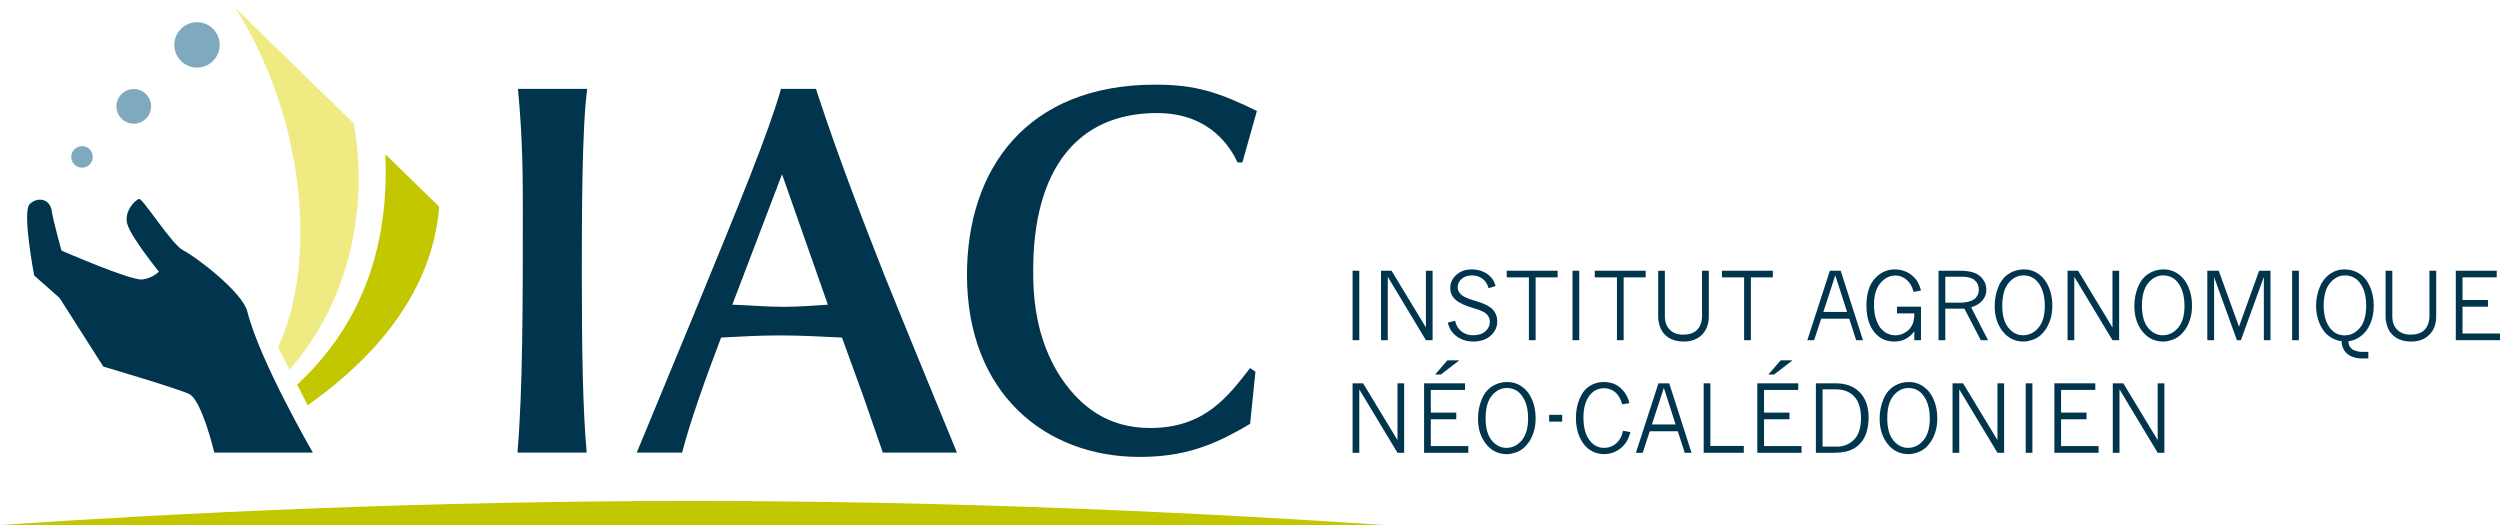 <?xml version="1.0" encoding="UTF-8" standalone="no"?>
<!DOCTYPE svg PUBLIC "-//W3C//DTD SVG 1.1//EN" "http://www.w3.org/Graphics/SVG/1.1/DTD/svg11.dtd">
<svg width="100%" height="100%" viewBox="0 0 600 126" version="1.1" xmlns="http://www.w3.org/2000/svg" xmlns:xlink="http://www.w3.org/1999/xlink" xml:space="preserve" xmlns:serif="http://www.serif.com/" style="fill-rule:evenodd;clip-rule:evenodd;stroke-linejoin:round;stroke-miterlimit:2;">
    <g transform="matrix(3,0,0,3,0,2)">
        <g id="🍃-Symbols">
            <g id="Group-48">
                <g id="Logo">
                    <g id="Group" transform="matrix(1,0,0,1,2.169,0)">
                        <path id="Fill-37" d="M22.86,35.543C22.86,35.543 18.602,28.19 17.628,24.29C17.216,22.635 13.336,19.772 12.467,19.345C11.599,18.92 9.234,15.168 8.957,15.245C8.676,15.319 7.759,16.178 8.001,17.206C8.249,18.237 10.539,21.058 10.539,21.058C10.539,21.058 10.114,21.56 9.229,21.691C8.343,21.821 2.751,19.379 2.751,19.379C2.751,19.379 2.107,17.097 1.968,16.199C1.818,15.22 0.835,15.054 0.209,15.658C-0.418,16.259 0.567,21.374 0.567,21.374L2.596,23.167L6.098,28.661C6.098,28.661 11.934,30.377 12.958,30.851C13.977,31.328 14.977,35.543 14.977,35.543L22.86,35.543" style="fill:rgb(0,53,77);"/>
                        <path id="Fill-38" d="M15.405,2.925C15.405,1.923 14.594,1.11 13.591,1.11C12.588,1.11 11.775,1.923 11.775,2.925C11.775,3.928 12.588,4.74 13.591,4.74C14.594,4.74 15.405,3.928 15.405,2.925" style="fill:rgb(126,169,191);"/>
                        <path id="Fill-39" d="M9.916,7.842C9.916,7.076 9.295,6.457 8.53,6.457C7.765,6.457 7.145,7.076 7.145,7.842C7.145,8.607 7.765,9.227 8.53,9.227C9.295,9.227 9.916,8.607 9.916,7.842" style="fill:rgb(126,169,191);"/>
                        <path id="Fill-40" d="M5.255,11.887C5.255,11.41 4.869,11.026 4.393,11.026C3.917,11.026 3.532,11.41 3.532,11.887C3.532,12.363 3.917,12.748 4.393,12.748C4.869,12.748 5.255,12.363 5.255,11.887" style="fill:rgb(126,169,191);"/>
                        <path id="Fill-41" d="M20.076,27.125L20.989,28.893C25.304,24.09 27.473,16.644 26.124,9.2L16.682,0C22.237,8.826 23.259,20.229 20.076,27.125" style="fill:rgb(239,234,130);"/>
                        <path id="Fill-42" d="M28.661,11.673C29.038,20.524 25.752,26.25 21.604,30.101L22.45,31.755C26.853,28.636 32.356,23.433 32.97,15.871L28.661,11.673" style="fill:rgb(195,199,0);"/>
                    </g>
                    <path id="Fill-43" d="M55.349,39.411C33.89,39.411 14.402,40.362 0,41.333L110.721,41.333C96.308,40.362 76.82,39.411 55.349,39.411" style="fill:rgb(195,199,0);"/>
                    <path id="Fill-44" d="M41.437,6.445L46.976,6.445C46.546,9.583 46.546,16.922 46.546,21.207C46.546,27.526 46.625,32.107 46.935,35.543L41.398,35.543C41.826,30.494 41.826,23.496 41.826,16.243C41.826,13.57 41.826,10.56 41.437,6.445" style="fill:rgb(0,53,77);"/>
                    <path id="Fill-45" d="M99.389,12.331L99.002,12.331C98.537,11.322 96.937,8.377 92.555,8.377C86.098,8.377 82.655,13.003 82.655,20.954C82.655,22.426 82.655,26.338 85.014,29.744C86.406,31.723 88.494,33.573 92.013,33.573C96.406,33.573 98.266,31.007 100.01,28.777L100.435,29.072L100.01,33.236C97.066,35.004 94.684,35.886 91.164,35.886C83.623,35.886 77.358,30.797 77.358,21.331C77.358,12.877 82.114,6.105 92.44,6.105C95.611,6.105 97.453,6.695 100.552,8.208L99.389,12.331" style="fill:rgb(0,53,77);"/>
                    <path id="Fill-46" d="M70.746,21.333C69.379,17.856 67.124,12.119 65.275,6.445L62.481,6.445C61.482,9.944 59.25,15.39 55.464,24.599L50.94,35.543L54.569,35.543C55.191,33.125 56.44,29.605 57.688,26.338C59.248,26.253 60.808,26.167 62.367,26.167C64.044,26.167 65.681,26.253 67.358,26.338L68.994,30.834L70.628,35.543L76.557,35.543C76.557,35.543 72.227,25.023 70.746,21.333M62.64,23.878C61.276,23.878 59.949,23.75 58.585,23.708L62.563,13.274L66.229,23.708C65.02,23.793 63.849,23.878 62.64,23.878" style="fill:rgb(0,53,77);"/>
                </g>
                <g id="Slogan" transform="matrix(1,0,0,1,108.127,20.885)">
                    <path id="Fill-27" d="M22.306,13.017C22.214,13.369 22.09,13.655 21.933,13.876C21.727,14.165 21.473,14.39 21.166,14.545C20.862,14.702 20.537,14.78 20.196,14.78C19.783,14.78 19.406,14.668 19.065,14.441C18.725,14.215 18.454,13.879 18.249,13.435C18.049,12.99 17.946,12.471 17.946,11.877C17.946,11.347 18.037,10.852 18.223,10.389C18.406,9.928 18.669,9.582 19.012,9.352C19.355,9.124 19.736,9.008 20.159,9.008C20.531,9.008 20.854,9.079 21.131,9.217C21.407,9.36 21.651,9.577 21.862,9.873C22.02,10.09 22.14,10.366 22.227,10.7L21.648,10.793C21.529,10.36 21.344,10.037 21.09,9.825C20.836,9.613 20.539,9.506 20.203,9.506C19.747,9.506 19.37,9.683 19.077,10.037C18.723,10.464 18.547,11.071 18.547,11.854C18.547,12.664 18.726,13.291 19.085,13.732C19.383,14.097 19.754,14.277 20.2,14.277C20.471,14.277 20.716,14.215 20.934,14.087C21.153,13.96 21.333,13.78 21.479,13.548C21.571,13.399 21.653,13.186 21.723,12.907L22.306,13.017" style="fill:rgb(0,53,77);"/>
                    <path id="Fill-28" d="M24.549,9.114L25.411,9.114L27.195,14.67L26.651,14.67L26.097,12.949L23.852,12.949L23.291,14.67L22.745,14.67L24.549,9.114ZM24.981,9.48L24.026,12.408L25.924,12.408L24.981,9.48Z" style="fill:rgb(0,53,77);"/>
                    <path id="Fill-29" d="M28.168,9.114L28.703,9.114L28.703,14.124L31.377,14.124L31.377,14.67L28.168,14.67L28.168,9.114Z" style="fill:rgb(0,53,77);"/>
                    <path id="Fill-30" d="M32.458,9.114L35.732,9.114L35.732,9.642L32.997,9.642L32.997,11.455L35.03,11.455L35.03,11.992L32.997,11.992L32.997,14.135L35.996,14.135L35.996,14.67L32.458,14.67L32.458,9.114ZM34.327,7.273L35.278,7.273L33.801,8.409L33.343,8.409L34.327,7.273Z" style="fill:rgb(0,53,77);"/>
                    <path id="Fill-31" d="M37.143,9.114L38.736,9.114C39.546,9.114 40.184,9.355 40.655,9.836C41.126,10.317 41.361,10.985 41.361,11.841C41.361,12.278 41.305,12.68 41.188,13.046C41.103,13.322 40.982,13.56 40.827,13.762C40.67,13.963 40.492,14.128 40.294,14.263C40.149,14.358 39.978,14.439 39.781,14.509C39.459,14.617 39.047,14.67 38.547,14.67L37.143,14.67L37.143,9.114ZM37.677,9.597L37.677,14.178L38.85,14.178C39.314,14.178 39.724,14.029 40.079,13.732C40.527,13.357 40.753,12.747 40.753,11.897C40.753,11.028 40.522,10.404 40.06,10.024C39.717,9.74 39.286,9.597 38.765,9.597L37.677,9.597Z" style="fill:rgb(0,53,77);"/>
                    <path id="Fill-32" d="M44.568,14.78C43.925,14.78 43.396,14.546 42.978,14.077C42.49,13.523 42.245,12.811 42.245,11.94C42.245,11.388 42.343,10.875 42.539,10.404C42.736,9.932 43.017,9.582 43.379,9.352C43.743,9.124 44.14,9.008 44.573,9.008C44.948,9.008 45.28,9.092 45.572,9.259C45.863,9.426 46.103,9.644 46.288,9.912C46.476,10.179 46.616,10.482 46.712,10.822C46.808,11.162 46.856,11.523 46.856,11.907C46.856,12.328 46.806,12.694 46.701,13.008C46.601,13.322 46.476,13.586 46.33,13.796C46.183,14.008 46.037,14.174 45.887,14.296C45.692,14.459 45.472,14.582 45.226,14.66C44.981,14.741 44.762,14.78 44.568,14.78M44.513,14.277C44.991,14.277 45.403,14.078 45.742,13.679C46.084,13.278 46.256,12.696 46.256,11.928C46.256,11.117 46.066,10.482 45.692,10.024C45.4,9.666 45.017,9.489 44.547,9.489C44.086,9.489 43.689,9.691 43.356,10.094C43.019,10.499 42.854,11.103 42.854,11.907C42.854,12.699 43.017,13.293 43.347,13.687C43.678,14.081 44.066,14.277 44.513,14.277" style="fill:rgb(0,53,77);"/>
                    <path id="Fill-33" d="M48.077,9.114L48.918,9.114L51.669,13.655L51.669,9.114L52.202,9.114L52.202,14.67L51.669,14.67L48.614,9.597L48.614,14.67L48.077,14.67L48.077,9.114Z" style="fill:rgb(0,53,77);"/>
                    <path id="Fill-34" d="M53.929,14.671L54.466,14.671L54.466,9.114L53.929,9.114L53.929,14.671Z" style="fill:rgb(0,53,77);"/>
                    <path id="Fill-35" d="M56.222,9.114L59.496,9.114L59.496,9.642L56.76,9.642L56.76,11.455L58.795,11.455L58.795,11.992L56.76,11.992L56.76,14.135L59.76,14.135L59.76,14.67L56.222,14.67L56.222,9.114Z" style="fill:rgb(0,53,77);"/>
                    <path id="Fill-36" d="M60.896,9.114L61.737,9.114L64.487,13.655L64.487,9.114L65.023,9.114L65.023,14.67L64.487,14.67L61.434,9.597L61.434,14.67L60.896,14.67L60.896,9.114Z" style="fill:rgb(0,53,77);"/>
                    <path id="Fill-3" d="M8.274,4.106C8.334,4.325 8.403,4.496 8.477,4.614C8.606,4.814 8.772,4.97 8.982,5.089C9.189,5.207 9.44,5.268 9.736,5.268C10.148,5.268 10.473,5.162 10.708,4.95C10.944,4.738 11.063,4.488 11.063,4.196C11.063,3.932 10.957,3.707 10.744,3.523C10.58,3.383 10.25,3.242 9.753,3.102C9.084,2.908 8.606,2.685 8.321,2.43C8.034,2.179 7.893,1.867 7.893,1.496C7.893,1.087 8.051,0.735 8.37,0.444C8.69,0.148 9.106,0 9.625,0C9.942,0 10.238,0.059 10.516,0.178C10.794,0.294 11.027,0.468 11.215,0.7C11.345,0.861 11.447,1.071 11.523,1.33L10.962,1.503C10.869,1.173 10.704,0.92 10.471,0.744C10.236,0.568 9.957,0.481 9.633,0.481C9.288,0.481 9.012,0.574 8.801,0.763C8.59,0.95 8.486,1.173 8.486,1.429C8.486,1.64 8.572,1.829 8.743,1.999C8.911,2.17 9.283,2.339 9.858,2.505C10.537,2.701 11.008,2.926 11.268,3.183C11.523,3.443 11.652,3.769 11.652,4.162C11.652,4.608 11.477,4.989 11.129,5.303C10.778,5.615 10.314,5.772 9.736,5.772C9.374,5.772 9.043,5.702 8.742,5.558C8.441,5.416 8.198,5.218 8.009,4.963C7.88,4.791 7.775,4.557 7.695,4.259L8.274,4.106" style="fill:rgb(0,53,77);"/>
                    <path id="Fill-5" d="M12.411,0.106L16.482,0.106L16.482,0.638L14.723,0.638L14.723,5.663L14.184,5.663L14.184,0.638L12.411,0.638L12.411,0.106Z" style="fill:rgb(0,53,77);"/>
                    <path id="Fill-7" d="M17.673,5.663L18.212,5.663L18.212,0.106L17.673,0.106L17.673,5.663Z" style="fill:rgb(0,53,77);"/>
                    <path id="Fill-9" d="M19.455,0.106L23.527,0.106L23.527,0.638L21.766,0.638L21.766,5.663L21.229,5.663L21.229,0.638L19.455,0.638L19.455,0.106Z" style="fill:rgb(0,53,77);"/>
                    <path id="Fill-10" d="M24.528,0.106L25.063,0.106L25.063,3.743C25.063,4.199 25.193,4.559 25.454,4.824C25.713,5.087 26.068,5.219 26.514,5.219C26.866,5.219 27.151,5.158 27.374,5.038C27.594,4.916 27.759,4.739 27.872,4.507C27.981,4.273 28.036,4.019 28.036,3.743L28.036,0.106L28.578,0.106L28.578,3.743C28.578,4.362 28.395,4.857 28.034,5.223C27.669,5.59 27.187,5.772 26.582,5.772C26.091,5.772 25.688,5.671 25.369,5.465C25.051,5.26 24.83,4.999 24.709,4.686C24.587,4.372 24.528,4.083 24.528,3.819L24.528,0.106" style="fill:rgb(0,53,77);"/>
                    <path id="Fill-11" d="M29.631,0.106L33.7,0.106L33.7,0.638L31.942,0.638L31.942,5.663L31.403,5.663L31.403,0.638L29.631,0.638L29.631,0.106Z" style="fill:rgb(0,53,77);"/>
                    <path id="Fill-12" d="M38.263,0.106L39.127,0.106L40.91,5.663L40.366,5.663L39.812,3.942L37.567,3.942L37.005,5.663L36.458,5.663L38.263,0.106ZM38.695,0.474L37.741,3.401L39.638,3.401L38.695,0.474Z" style="fill:rgb(0,53,77);"/>
                    <path id="Fill-13" d="M45.019,4.955C44.81,5.224 44.575,5.427 44.319,5.566C44.063,5.703 43.764,5.773 43.421,5.773C42.786,5.773 42.271,5.546 41.878,5.091C41.419,4.565 41.188,3.835 41.188,2.901C41.188,1.958 41.409,1.241 41.85,0.744C42.291,0.248 42.829,0 43.462,0C43.815,0 44.145,0.077 44.452,0.23C44.755,0.382 45.007,0.598 45.202,0.872C45.343,1.071 45.457,1.343 45.551,1.686L44.964,1.804C44.893,1.557 44.814,1.362 44.726,1.22C44.581,0.989 44.405,0.809 44.197,0.682C43.988,0.556 43.758,0.491 43.505,0.491C43.046,0.491 42.643,0.693 42.303,1.097C41.96,1.502 41.791,2.089 41.791,2.855C41.791,3.319 41.861,3.746 42.007,4.13C42.153,4.516 42.359,4.803 42.625,4.991C42.893,5.179 43.178,5.274 43.483,5.274C43.728,5.274 43.959,5.22 44.175,5.109C44.395,4.999 44.566,4.862 44.691,4.698C44.816,4.533 44.901,4.36 44.948,4.18C44.995,3.999 45.019,3.779 45.019,3.519L43.634,3.519L43.634,2.983L45.551,2.983L45.551,5.664L45.019,5.664L45.019,4.955" style="fill:rgb(0,53,77);"/>
                    <path id="Fill-14" d="M46.956,0.106L48.659,0.106C49.144,0.106 49.535,0.164 49.831,0.28C50.127,0.394 50.361,0.572 50.529,0.816C50.7,1.058 50.783,1.327 50.783,1.62C50.783,1.94 50.682,2.225 50.481,2.472C50.279,2.721 49.976,2.906 49.563,3.031L50.915,5.663L50.336,5.663L49.026,3.142L47.497,3.142L47.497,5.663L46.956,5.663L46.956,0.106ZM47.497,0.587L47.497,2.664L48.681,2.664C48.969,2.664 49.255,2.618 49.537,2.523C49.742,2.453 49.902,2.338 50.013,2.176C50.124,2.013 50.179,1.824 50.179,1.609C50.179,1.312 50.071,1.066 49.856,0.874C49.639,0.684 49.313,0.587 48.878,0.587L47.497,0.587Z" style="fill:rgb(0,53,77);"/>
                    <path id="Fill-15" d="M53.773,5.773C53.128,5.773 52.598,5.538 52.181,5.068C51.692,4.516 51.448,3.805 51.448,2.932C51.448,2.38 51.545,1.868 51.742,1.397C51.938,0.925 52.218,0.575 52.582,0.345C52.945,0.115 53.342,0 53.775,0C54.15,0 54.484,0.084 54.775,0.251C55.065,0.419 55.306,0.636 55.49,0.904C55.679,1.17 55.818,1.475 55.913,1.814C56.012,2.155 56.059,2.515 56.059,2.901C56.059,3.319 56.009,3.687 55.904,4C55.802,4.314 55.679,4.578 55.533,4.788C55.386,4.999 55.24,5.167 55.09,5.289C54.894,5.452 54.674,5.576 54.428,5.653C54.183,5.732 53.963,5.773 53.773,5.773M53.716,5.269C54.194,5.269 54.604,5.07 54.945,4.671C55.287,4.271 55.458,3.688 55.458,2.92C55.458,2.11 55.269,1.475 54.897,1.015C54.602,0.659 54.22,0.481 53.75,0.481C53.29,0.481 52.891,0.684 52.558,1.087C52.223,1.492 52.056,2.096 52.056,2.901C52.056,3.691 52.22,4.284 52.551,4.678C52.881,5.073 53.268,5.269 53.716,5.269" style="fill:rgb(0,53,77);"/>
                    <path id="Fill-16" d="M57.279,0.106L58.12,0.106L60.871,4.647L60.871,0.106L61.405,0.106L61.405,5.663L60.871,5.663L57.816,0.59L57.816,5.663L57.279,5.663L57.279,0.106Z" style="fill:rgb(0,53,77);"/>
                    <path id="Fill-17" d="M64.946,5.773C64.304,5.773 63.772,5.538 63.355,5.068C62.865,4.516 62.621,3.805 62.621,2.932C62.621,2.38 62.722,1.868 62.917,1.397C63.113,0.925 63.393,0.575 63.757,0.345C64.119,0.115 64.516,0 64.948,0C65.327,0 65.658,0.084 65.948,0.251C66.241,0.419 66.48,0.636 66.667,0.904C66.853,1.17 66.993,1.475 67.089,1.814C67.186,2.155 67.234,2.515 67.234,2.901C67.234,3.319 67.182,3.687 67.077,4C66.975,4.314 66.853,4.578 66.707,4.788C66.562,4.999 66.413,5.167 66.264,5.289C66.071,5.452 65.851,5.576 65.602,5.653C65.357,5.732 65.137,5.773 64.946,5.773M64.891,5.269C65.369,5.269 65.778,5.07 66.119,4.671C66.462,4.271 66.632,3.688 66.632,2.92C66.632,2.11 66.445,1.475 66.071,1.015C65.778,0.659 65.394,0.481 64.925,0.481C64.465,0.481 64.068,0.684 63.734,1.087C63.398,1.492 63.229,2.096 63.229,2.901C63.229,3.691 63.395,4.284 63.725,4.678C64.056,5.073 64.444,5.269 64.891,5.269" style="fill:rgb(0,53,77);"/>
                    <path id="Fill-18" d="M68.46,0.106L69.371,0.106L70.991,4.582L72.603,0.106L73.513,0.106L73.513,5.663L72.98,5.663L72.98,0.608L71.145,5.663L70.826,5.663L68.999,0.608L68.999,5.663L68.46,5.663L68.46,0.106Z" style="fill:rgb(0,53,77);"/>
                    <path id="Fill-19" d="M75.244,5.663L75.783,5.663L75.783,0.106L75.244,0.106L75.244,5.663Z" style="fill:rgb(0,53,77);"/>
                    <path id="Fill-20" d="M79.743,5.743C79.744,5.89 79.773,6.017 79.83,6.127C79.887,6.235 79.957,6.322 80.046,6.388C80.112,6.438 80.223,6.483 80.375,6.531C80.528,6.577 80.694,6.6 80.872,6.6L81.339,6.6L81.339,7.128L80.914,7.128C80.556,7.128 80.248,7.073 79.991,6.962C79.734,6.85 79.539,6.686 79.403,6.465C79.269,6.247 79.203,6.004 79.203,5.743C78.866,5.71 78.542,5.582 78.225,5.363C77.91,5.144 77.653,4.811 77.455,4.365C77.257,3.921 77.159,3.444 77.159,2.937C77.159,2.519 77.218,2.116 77.341,1.727C77.464,1.335 77.63,1.015 77.838,0.766C78.047,0.517 78.283,0.327 78.55,0.197C78.817,0.066 79.112,0 79.437,0C79.869,0 80.263,0.11 80.615,0.333C80.968,0.554 81.25,0.892 81.458,1.351C81.667,1.809 81.772,2.33 81.772,2.916C81.772,3.449 81.679,3.925 81.495,4.348C81.312,4.773 81.059,5.104 80.741,5.34C80.421,5.577 80.089,5.712 79.743,5.743M79.437,5.278C79.915,5.278 80.324,5.079 80.662,4.681C80.997,4.282 81.168,3.685 81.168,2.892C81.168,2.085 80.984,1.46 80.617,1.015C80.324,0.659 79.94,0.481 79.465,0.481C79.008,0.481 78.614,0.684 78.274,1.092C77.934,1.501 77.767,2.102 77.767,2.896C77.767,3.68 77.946,4.292 78.307,4.732C78.608,5.095 78.985,5.278 79.437,5.278" style="fill:rgb(0,53,77);"/>
                    <path id="Fill-21" d="M82.721,0.106L83.257,0.106L83.257,3.743C83.257,4.199 83.386,4.559 83.646,4.824C83.906,5.087 84.259,5.219 84.707,5.219C85.06,5.219 85.347,5.158 85.568,5.038C85.789,4.916 85.955,4.739 86.064,4.507C86.174,4.273 86.228,4.019 86.228,3.743L86.228,0.106L86.77,0.106L86.77,3.743C86.77,4.362 86.589,4.857 86.226,5.223C85.862,5.59 85.379,5.772 84.773,5.772C84.286,5.772 83.88,5.671 83.563,5.465C83.244,5.26 83.024,4.999 82.904,4.686C82.782,4.372 82.721,4.083 82.721,3.819L82.721,0.106" style="fill:rgb(0,53,77);"/>
                    <path id="Fill-22" d="M88.336,0.106L91.611,0.106L91.611,0.635L88.875,0.635L88.875,2.448L90.909,2.448L90.909,2.983L88.875,2.983L88.875,5.129L91.873,5.129L91.873,5.663L88.336,5.663L88.336,0.106Z" style="fill:rgb(0,53,77);"/>
                    <path id="Fill-23" d="M0.079,9.114L0.92,9.114L3.671,13.655L3.671,9.114L4.205,9.114L4.205,14.67L3.671,14.67L0.616,9.597L0.616,14.67L0.079,14.67L0.079,9.114Z" style="fill:rgb(0,53,77);"/>
                    <path id="Fill-24" d="M5.8,9.114L9.072,9.114L9.072,9.642L6.338,9.642L6.338,11.455L8.373,11.455L8.373,11.992L6.338,11.992L6.338,14.135L9.337,14.135L9.337,14.67L5.8,14.67L5.8,9.114ZM7.668,7.273L8.618,7.273L7.141,8.409L6.683,8.409L7.668,7.273Z" style="fill:rgb(0,53,77);"/>
                    <path id="Fill-25" d="M12.438,14.78C11.794,14.78 11.265,14.546 10.846,14.077C10.357,13.523 10.113,12.811 10.113,11.94C10.113,11.388 10.212,10.875 10.408,10.404C10.604,9.932 10.884,9.582 11.247,9.352C11.612,9.124 12.008,9.008 12.44,9.008C12.817,9.008 13.151,9.092 13.442,9.259C13.731,9.426 13.971,9.644 14.16,9.912C14.344,10.179 14.486,10.482 14.581,10.822C14.675,11.162 14.723,11.523 14.723,11.907C14.723,12.328 14.673,12.694 14.569,13.008C14.467,13.322 14.342,13.586 14.199,13.796C14.052,14.008 13.905,14.174 13.757,14.296C13.561,14.459 13.34,14.582 13.095,14.66C12.85,14.741 12.63,14.78 12.438,14.78M12.383,14.277C12.861,14.277 13.271,14.078 13.611,13.679C13.952,13.278 14.121,12.696 14.121,11.928C14.121,11.117 13.936,10.482 13.562,10.024C13.268,9.666 12.887,9.489 12.415,9.489C11.957,9.489 11.559,9.691 11.225,10.094C10.889,10.499 10.721,11.103 10.721,11.907C10.721,12.699 10.885,13.293 11.217,13.687C11.546,14.081 11.935,14.277 12.383,14.277" style="fill:rgb(0,53,77);"/>
                    <path id="Fill-2" d="M2.354,0.106L3.195,0.106L5.946,4.647L5.946,0.106L6.48,0.106L6.48,5.663L5.946,5.663L2.894,0.59L2.894,5.663L2.354,5.663L2.354,0.106Z" style="fill:rgb(0,53,77);"/>
                    <path id="Fill-1" d="M0.079,5.663L0.616,5.663L0.616,0.106L0.079,0.106L0.079,5.663Z" style="fill:rgb(0,53,77);"/>
                    <path id="Fill-26" d="M15.805,12.178L16.848,12.178L16.848,11.635L15.805,11.635L15.805,12.178Z" style="fill:rgb(0,53,77);"/>
                </g>
            </g>
        </g>
    </g>
</svg>
